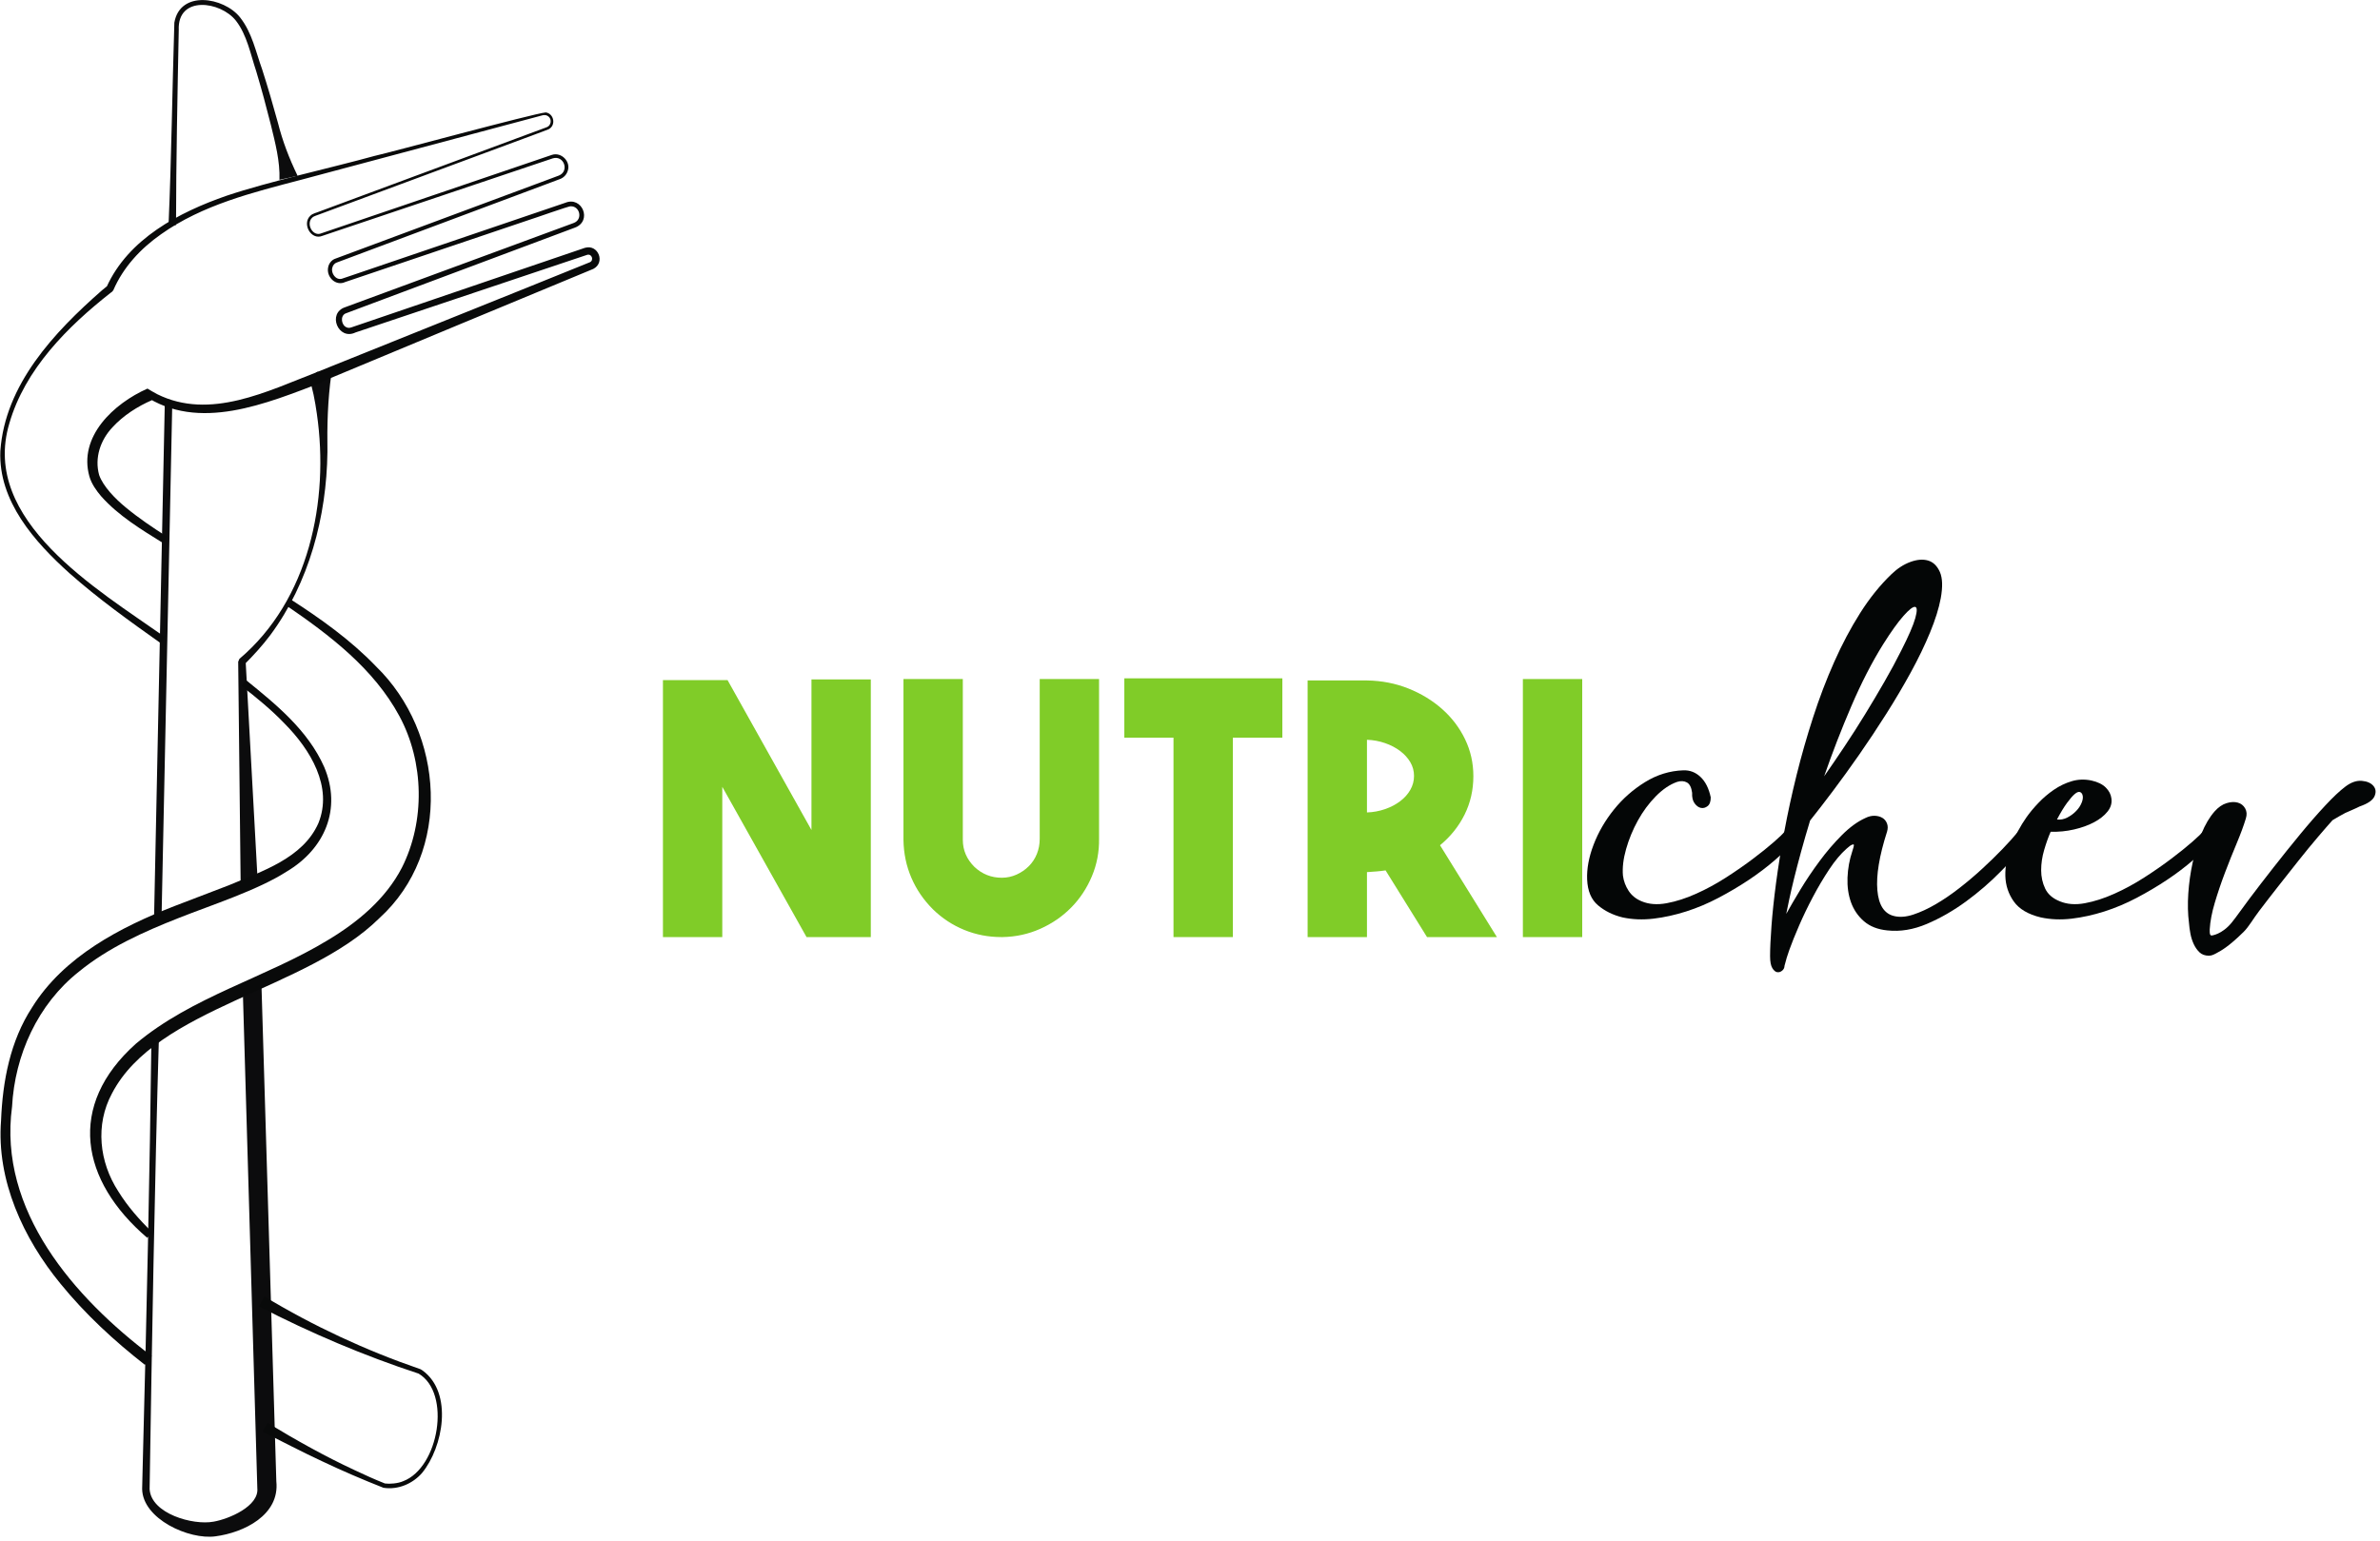 <?xml version="1.0" encoding="UTF-8"?>
<svg xmlns="http://www.w3.org/2000/svg" xmlns:xlink="http://www.w3.org/1999/xlink" width="488pt" height="316pt" viewBox="0 0 488 316" version="1.1">
<g id="surface1">
<path style="fill-rule:nonzero;fill:rgb(89.857%,89.903%,89.082%);fill-opacity:1;stroke-width:1.534;stroke-linecap:butt;stroke-linejoin:miter;stroke:rgb(4.839%,4.871%,5.08%);stroke-opacity:1;stroke-miterlimit:10;" d="M 0.002 0.001 L -2.201 -105.674 " transform="matrix(1,0,0,-1,34.549,82.931)"/>
<path style=" stroke:none;fill-rule:nonzero;fill:rgb(4.839%,4.871%,5.08%);fill-opacity:1;" d="M 57.301 36.875 C 57.434 33.043 56.434 29.301 55.535 25.594 C 54.609 21.906 53.621 18.234 52.531 14.594 C 51.371 11.121 50.637 7.16 48.379 4.25 C 45.172 0.184 36.363 -0.941 36.652 6.145 C 36.391 19.164 36.109 33.176 36.094 46.164 C 36.094 46.164 34.559 46.133 34.559 46.133 C 35.145 32.648 35.328 18.16 35.75 4.641 C 36.906 -2.066 45.879 -0.625 49.211 3.551 C 51.691 6.695 52.43 10.566 53.75 14.219 C 54.918 17.859 55.988 21.527 56.996 25.215 C 57.93 28.91 59.266 32.434 61.023 36.055 Z M 57.301 36.875 "/>
<path style=" stroke:none;fill-rule:nonzero;fill:rgb(4.839%,4.871%,5.08%);fill-opacity:1;" d="M 49.34 180.844 L 48.84 135.715 L 49.086 135.125 C 63.344 123.047 67.551 102.715 64.969 84.855 C 64.594 82.242 64.121 79.609 63.258 77.113 L 67.945 76.684 C 67.176 82.168 67.059 87.375 67.137 92.707 C 66.973 105.949 63.383 119.504 55.43 130.238 C 53.824 132.375 52.02 134.355 50.125 136.254 L 50.371 135.664 L 52.836 180.73 Z M 49.34 180.844 "/>
<path style=" stroke:none;fill-rule:nonzero;fill:rgb(4.839%,4.871%,5.08%);fill-opacity:1;" d="M 32.594 212.465 C 31.707 242.473 31.152 275.238 30.676 305.375 C 30.969 310.438 39.582 312.848 43.77 312.066 C 46.949 311.52 53.133 308.891 52.762 305.211 C 52.762 304.957 52.727 304.145 52.723 303.871 C 51.957 277.148 50.535 229.215 49.754 202.062 C 49.754 202.062 53.609 201.949 53.609 201.949 L 55.32 259.125 C 55.637 269.672 56.352 293.523 56.66 303.793 C 57.391 310.727 49.965 314.309 44.184 315.07 C 38.762 315.824 29.238 311.516 29.145 305.352 C 29.145 305.352 29.32 298.203 29.32 298.203 C 30.047 270.496 30.719 239.992 31.059 212.43 C 31.059 212.43 32.594 212.465 32.594 212.465 "/>
<path style=" stroke:none;fill-rule:nonzero;fill:rgb(3.683%,4.022%,4.213%);fill-opacity:1;" d="M 30.184 253.852 C 16.5 242.141 13.641 226.742 27.871 214.039 C 39.406 204.344 54.566 200.492 67.203 192.812 C 73.363 189.121 79.09 184.352 82.41 177.926 C 87.195 168.43 86.973 156.293 81.902 146.871 C 76.645 137.129 67.621 130.254 58.566 124.082 C 58.566 124.082 59.41 122.801 59.41 122.801 C 65.672 126.832 71.836 131.188 77.09 136.656 C 91.129 150.297 92.773 174.707 77.762 188.316 C 62.781 203.133 32.141 206.578 22.957 224.246 C 19.504 230.66 20.336 238.297 24.266 244.34 C 26.16 247.41 28.59 250.172 31.223 252.723 Z M 30.184 253.852 "/>
<path style=" stroke:none;fill-rule:nonzero;fill:rgb(3.683%,4.022%,4.213%);fill-opacity:1;" d="M 54.867 291.809 C 60.664 295.328 66.586 298.648 72.738 301.508 C 74.773 302.469 76.863 303.418 78.922 304.23 C 79.844 304.363 81.566 304.254 82.691 303.754 C 89.988 300.969 92.578 285.691 85.832 281.699 C 74.578 278.008 63.637 273.355 53.113 267.922 C 53.113 267.922 54.203 265.879 54.203 265.879 C 64.27 271.953 74.949 276.918 86.062 280.742 C 86.277 280.793 86.484 280.969 86.668 281.078 C 92.934 285.66 90.879 296.789 86.539 302.074 C 84.633 304.27 81.621 305.586 78.621 305.113 C 74.344 303.426 70.207 301.648 66.07 299.688 C 61.938 297.766 57.906 295.652 53.832 293.602 C 53.832 293.602 54.867 291.809 54.867 291.809 "/>
<path style=" stroke:none;fill-rule:nonzero;fill:rgb(3.683%,4.022%,4.213%);fill-opacity:1;" d="M 50.426 139.453 C 56.629 144.484 63.117 149.746 66.461 157.266 C 70.129 165.871 66.613 174.09 58.766 178.75 C 52.879 182.543 43.277 185.637 36.727 188.227 C 29.406 191.109 22.188 194.355 16.18 199.27 C 7.754 205.93 3.031 216.348 2.469 226.984 C -0.402 248.242 15.195 266.102 31.109 278.105 C 31.109 278.109 29.719 279.906 29.719 279.906 C 23.414 274.984 17.488 269.516 12.406 263.266 C 4.801 254.004 -0.746 242.078 0.215 229.809 C 0.539 221.734 2.086 213.488 6.582 206.598 C 13.105 196.121 24.723 190.125 35.777 185.816 C 35.777 185.816 46.898 181.559 46.898 181.559 C 53.711 178.68 62.078 176.008 65.27 168.855 C 68.336 161.371 63.602 153.699 58.375 148.414 C 55.664 145.582 52.609 143.07 49.484 140.664 Z M 50.426 139.453 "/>
<path style=" stroke:none;fill-rule:nonzero;fill:rgb(3.683%,4.022%,4.213%);fill-opacity:1;" d="M 64.77 76.395 C 80.676 69.977 105.301 60.137 120.973 53.77 C 121.809 53.359 121.363 52.004 120.406 52.258 C 119.758 52.48 116.305 53.625 115.562 53.879 C 102.633 58.215 85.836 63.844 72.906 68.176 C 69.336 69.91 67.035 64.199 70.801 62.992 C 71.062 62.879 72.789 62.273 73.094 62.145 C 73.094 62.145 102.461 51.324 102.461 51.324 L 117.145 45.91 L 117.598 45.742 C 117.727 45.695 117.844 45.645 117.953 45.578 C 119.465 44.707 118.797 42.246 117.02 42.309 C 116.793 42.191 109.203 44.902 108.793 44.996 C 108.793 44.996 79.145 55.012 79.145 55.012 L 71.73 57.516 L 70.805 57.828 C 68.828 58.785 66.828 56.746 67.297 54.758 C 67.449 54.004 68.02 53.277 68.793 53.035 L 83.457 47.582 L 112.793 36.676 L 114.609 35.996 C 116.762 35.105 115.672 31.828 113.375 32.465 C 112.832 32.652 111.176 33.199 110.598 33.398 C 96.93 38 79.738 43.777 66.105 48.367 C 63.77 49.344 61.844 45.859 63.66 44.219 C 64.133 43.75 64.961 43.621 65.527 43.363 C 65.527 43.363 69.195 42.004 69.195 42.004 C 79.727 38.09 95.301 32.324 105.875 28.398 C 105.875 28.398 109.543 27.039 109.543 27.039 L 111.375 26.359 C 111.668 26.246 112.023 26.133 112.246 26.023 C 112.992 25.645 113.156 24.52 112.527 23.953 C 112.07 23.547 111.57 23.508 110.969 23.719 C 109.59 24.078 79.168 32.219 76.953 32.805 C 76.949 32.805 61.832 36.844 61.832 36.844 C 51.844 39.469 41.531 41.996 33.02 48.039 C 28.828 50.98 25.277 54.789 23.234 59.523 C 22.766 60.102 23.094 59.691 22.988 59.824 L 22.969 59.836 L 22.934 59.859 L 22.863 59.914 L 22.719 60.02 C 13.82 67.012 5.117 75.715 1.91 86.848 C -4.039 106.758 20.012 120.91 33.805 130.637 C 33.805 130.633 32.934 131.895 32.934 131.895 C 26.547 127.367 20.148 122.789 14.25 117.562 C 7.09 111.121 -0.352 102.773 0.07 92.5 C 1.027 78.836 11.121 68.121 20.926 59.523 C 21.246 59.273 21.629 58.93 21.938 58.699 C 21.973 58.668 22.031 58.625 22.066 58.598 C 21.969 58.719 22.316 58.305 21.852 58.863 C 26.32 48.965 36.699 43.527 46.48 40.133 C 55.098 37.234 67.867 34.438 76.738 31.992 C 80.012 31.273 109.395 23.281 111.902 23.055 C 113.598 23.293 114.047 25.695 112.508 26.5 C 111.922 26.754 110.344 27.32 109.723 27.555 C 107.496 28.395 93.941 33.395 91.383 34.355 C 84.598 36.906 72.371 41.383 65.707 43.879 C 65.27 44.078 64.363 44.285 64.031 44.621 C 62.664 45.859 64.125 48.648 65.93 47.832 C 79.543 43.199 96.738 37.352 110.375 32.711 C 110.375 32.711 112.227 32.082 112.227 32.082 L 113.156 31.766 C 115.086 31.113 117.109 33.152 116.398 35.078 C 116.168 35.801 115.598 36.414 114.895 36.691 L 113.043 37.387 L 83.73 48.348 L 69.07 53.832 C 68.582 53.988 68.242 54.418 68.129 54.938 C 67.84 56.062 68.879 57.504 70.086 57.164 C 70.359 57.074 71.176 56.797 71.465 56.699 C 81.371 53.332 106.008 44.953 115.914 41.586 C 119.363 40.176 121.48 45.289 117.926 46.664 C 108.379 50.234 83.359 59.598 73.496 63.289 C 72.953 63.488 71.34 64.098 70.812 64.301 C 69.703 64.848 70.004 66.715 71.074 67.137 C 71.52 67.34 71.809 67.23 72.52 66.977 L 74.371 66.348 C 76.738 65.535 90.219 60.949 92.887 60.039 C 99.668 57.699 112.129 53.504 118.809 51.207 C 118.809 51.207 119.734 50.891 119.734 50.891 C 119.824 50.863 119.863 50.844 119.992 50.809 C 122.672 50.074 124.172 53.859 121.652 55.148 C 114.293 58.211 101.98 63.309 94.496 66.414 L 65.609 78.445 Z M 64.77 76.395 "/>
<path style=" stroke:none;fill-rule:nonzero;fill:rgb(3.683%,4.022%,4.213%);fill-opacity:1;" d="M 33.434 111.371 C 28.945 108.574 24.289 105.777 20.715 101.746 C 19.73 100.582 18.777 99.23 18.336 97.73 C 16.012 89.516 23.352 82.75 30.211 79.703 C 30.211 79.703 30.402 80.172 30.406 80.172 L 30.293 81.531 L 29.418 80.996 L 30.211 79.68 C 30.879 80.062 31.555 80.5 32.219 80.832 C 43.062 86.234 54.82 80.23 65.215 76.223 C 65.215 76.223 66.055 78.402 66.055 78.402 C 54.75 82.68 40.699 88.73 29.434 81.004 C 29.434 81.004 30.223 79.691 30.223 79.691 C 30.734 79.992 31.844 80.703 32.363 81.012 C 32.363 81.012 30.984 81.59 30.984 81.59 C 30.984 81.59 31.172 82.059 31.172 82.059 C 28.195 83.344 25.242 85.242 23.051 87.641 C 20.586 90.262 19.352 93.902 20.328 97.418 C 21.16 99.766 23.609 102.277 25.789 104.066 C 28.426 106.254 31.32 108.188 34.242 110.07 Z M 33.434 111.371 "/>
<path style=" stroke:none;fill-rule:nonzero;fill:rgb(50%,79.999%,15.685%);fill-opacity:1;" d="M 166.383 139.328 L 178.551 139.328 L 178.551 192.18 L 165.375 192.18 L 148.098 161.359 L 148.098 192.18 L 135.93 192.18 L 135.93 139.473 L 149.176 139.473 L 166.383 170.219 Z M 166.383 139.328 "/>
<path style=" stroke:none;fill-rule:nonzero;fill:rgb(50%,79.999%,15.685%);fill-opacity:1;" d="M 205.336 192.176 C 202.648 192.176 200.105 191.688 197.703 190.703 C 195.305 189.719 193.168 188.316 191.297 186.488 C 189.375 184.57 187.898 182.41 186.867 180.008 C 185.836 177.609 185.297 175.043 185.25 172.305 L 185.25 139.258 L 197.418 139.258 L 197.418 172.234 C 197.418 174.348 198.207 176.195 199.793 177.777 C 201.375 179.266 203.25 180.008 205.41 180.008 C 206.465 180.008 207.473 179.793 208.434 179.363 C 209.391 178.93 210.23 178.355 210.953 177.633 C 211.672 176.914 212.223 176.074 212.609 175.113 C 212.992 174.156 213.184 173.121 213.184 172.02 L 213.184 139.258 L 225.352 139.258 L 225.352 171.945 C 225.398 174.684 224.91 177.273 223.875 179.723 C 222.844 182.168 221.43 184.305 219.629 186.129 C 217.828 187.953 215.715 189.406 213.293 190.484 C 210.867 191.566 208.289 192.129 205.551 192.176 Z M 205.336 192.176 "/>
<path style=" stroke:none;fill-rule:nonzero;fill:rgb(50%,79.999%,15.685%);fill-opacity:1;" d="M 262.934 139.113 L 262.934 151.281 L 252.785 151.281 L 252.785 192.176 L 240.617 192.176 L 240.617 151.281 L 230.535 151.281 L 230.535 139.113 Z M 262.934 139.113 "/>
<path style=" stroke:none;fill-rule:nonzero;fill:rgb(50%,79.999%,15.685%);fill-opacity:1;" d="M 280.285 166.617 C 281.582 166.57 282.816 166.344 283.996 165.934 C 285.172 165.527 286.203 164.984 287.09 164.312 C 287.977 163.641 288.676 162.863 289.18 161.973 C 289.684 161.086 289.934 160.137 289.934 159.129 C 289.934 158.121 289.684 157.184 289.18 156.32 C 288.676 155.457 287.977 154.691 287.09 154.016 C 286.203 153.348 285.172 152.805 283.996 152.398 C 282.816 151.988 281.582 151.762 280.285 151.715 Z M 284.102 178.5 C 283.477 178.594 282.855 178.668 282.23 178.715 C 281.605 178.762 280.961 178.809 280.285 178.855 L 280.285 192.18 L 268.117 192.18 L 268.117 139.547 L 280.285 139.547 C 283.312 139.594 286.141 140.145 288.781 141.199 C 291.422 142.254 293.738 143.668 295.73 145.441 C 297.723 147.215 299.281 149.277 300.41 151.625 C 301.539 153.973 302.102 156.488 302.102 159.176 C 302.102 162.004 301.504 164.629 300.305 167.051 C 299.102 169.469 297.422 171.566 295.266 173.34 L 306.93 192.18 L 292.602 192.18 Z M 284.102 178.5 "/>
<path style=" stroke:none;fill-rule:nonzero;fill:rgb(50%,79.999%,15.685%);fill-opacity:1;" d="M 324.422 192.18 L 312.254 192.18 L 312.254 139.258 L 324.422 139.258 Z M 324.422 192.18 "/>
<path style=" stroke:none;fill-rule:nonzero;fill:rgb(1.926%,2.432%,2.533%);fill-opacity:1;" d="M 346.957 162.586 C 346.812 161.48 346.453 160.773 345.879 160.461 C 345.301 160.148 344.629 160.113 343.863 160.355 C 342.375 160.883 340.922 161.867 339.508 163.305 C 338.09 164.746 336.867 166.402 335.832 168.273 C 334.801 170.145 333.996 172.09 333.422 174.105 C 332.848 176.121 332.629 177.945 332.773 179.578 C 332.918 180.684 333.301 181.715 333.926 182.676 C 334.551 183.637 335.438 184.355 336.59 184.832 C 338.078 185.457 339.793 185.59 341.738 185.23 C 343.684 184.871 345.699 184.223 347.785 183.285 C 349.875 182.352 351.926 181.234 353.941 179.938 C 355.957 178.641 357.805 177.359 359.484 176.086 C 361.164 174.816 362.582 173.676 363.734 172.664 C 364.887 171.656 365.605 170.965 365.895 170.578 C 366.422 169.906 366.977 169.461 367.551 169.246 C 368.125 169.027 368.57 169.008 368.883 169.176 C 369.191 169.344 369.324 169.703 369.277 170.254 C 369.23 170.805 368.82 171.488 368.055 172.305 C 366.949 173.602 365.582 174.957 363.949 176.375 C 362.316 177.789 360.531 179.145 358.586 180.441 C 356.645 181.738 354.578 182.961 352.395 184.113 C 350.207 185.266 347.988 186.203 345.734 186.922 C 343.477 187.641 341.246 188.137 339.039 188.398 C 336.828 188.66 334.719 188.578 332.703 188.145 C 330.734 187.664 329.055 186.84 327.66 185.66 C 326.27 184.484 325.527 182.723 325.43 180.371 C 325.336 178.16 325.777 175.773 326.762 173.207 C 327.746 170.641 329.141 168.238 330.938 166.008 C 332.738 163.773 334.863 161.902 337.312 160.391 C 339.758 158.879 342.375 158.074 345.156 157.977 C 346.5 157.93 347.68 158.387 348.688 159.348 C 349.695 160.309 350.391 161.699 350.773 163.523 C 350.773 164.387 350.559 164.984 350.125 165.32 C 349.695 165.656 349.238 165.777 348.758 165.684 C 348.277 165.586 347.848 165.273 347.461 164.746 C 347.078 164.219 346.91 163.496 346.957 162.586 "/>
<path style=" stroke:none;fill-rule:nonzero;fill:rgb(1.926%,2.432%,2.533%);fill-opacity:1;" d="M 386.125 132.129 C 383.82 135.824 381.648 140.051 379.609 144.801 C 377.566 149.555 375.707 154.355 374.027 159.203 C 375.371 157.281 376.766 155.242 378.203 153.082 C 379.645 150.922 381.051 148.727 382.418 146.492 C 383.785 144.262 385.105 142.043 386.375 139.832 C 387.648 137.625 388.812 135.469 389.867 133.355 C 391.355 130.426 392.305 128.23 392.715 126.766 C 393.121 125.301 393.109 124.535 392.68 124.461 C 392.246 124.391 391.453 125 390.301 126.297 C 389.148 127.594 387.758 129.539 386.125 132.129 M 379.789 174.609 C 379.887 174.32 379.969 174.047 380.039 173.781 C 380.113 173.52 380.137 173.34 380.113 173.242 C 380.09 173.148 379.957 173.148 379.719 173.242 C 379.477 173.34 379.117 173.602 378.637 174.035 C 377.438 175.09 376.25 176.508 375.074 178.281 C 373.895 180.059 372.781 181.941 371.727 183.934 C 370.668 185.926 369.723 187.895 368.883 189.836 C 368.039 191.781 367.383 193.426 366.902 194.77 C 366.707 195.297 366.527 195.836 366.359 196.391 C 366.191 196.941 366.035 197.504 365.895 198.082 C 365.895 198.465 365.738 198.789 365.426 199.055 C 365.113 199.316 364.777 199.426 364.418 199.379 C 364.059 199.328 363.723 199.055 363.41 198.551 C 363.098 198.047 362.941 197.219 362.941 196.066 C 362.941 194.527 363.039 192.465 363.23 189.875 C 363.422 187.281 363.734 184.355 364.164 181.09 C 364.598 177.824 365.16 174.312 365.855 170.543 C 366.555 166.773 367.395 162.91 368.375 158.949 C 369.359 154.988 370.488 151.043 371.762 147.105 C 373.031 143.172 374.473 139.391 376.082 135.766 C 377.688 132.145 379.465 128.793 381.41 125.723 C 383.355 122.652 385.5 119.984 387.855 117.73 C 389.055 116.578 390.336 115.75 391.703 115.246 C 393.074 114.742 394.285 114.648 395.344 114.957 C 396.395 115.27 397.199 116.051 397.754 117.297 C 398.305 118.547 398.363 120.348 397.934 122.695 C 397.551 124.762 396.816 127.102 395.738 129.719 C 394.656 132.336 393.348 135.047 391.812 137.855 C 390.277 140.66 388.598 143.504 386.773 146.387 C 384.949 149.266 383.102 152.051 381.23 154.738 C 379.355 157.426 377.543 159.934 375.793 162.262 C 374.039 164.59 372.492 166.594 371.148 168.273 C 370.477 170.484 369.863 172.594 369.312 174.609 C 368.762 176.625 368.281 178.461 367.871 180.117 C 367.465 181.773 367.129 183.227 366.863 184.473 C 366.602 185.723 366.398 186.707 366.254 187.426 C 367.02 186.035 367.992 184.367 369.168 182.422 C 370.344 180.477 371.652 178.535 373.094 176.59 C 374.531 174.645 376.059 172.871 377.664 171.262 C 379.273 169.652 380.867 168.488 382.453 167.77 C 383.125 167.434 383.773 167.277 384.398 167.301 C 385.02 167.324 385.551 167.473 385.98 167.734 C 386.414 167.996 386.727 168.383 386.918 168.887 C 387.109 169.391 387.109 169.953 386.918 170.578 C 385.332 175.523 384.672 179.52 384.938 182.566 C 385.199 185.613 386.344 187.379 388.355 187.859 C 389.512 188.145 390.816 188.051 392.281 187.57 C 393.746 187.09 395.281 186.383 396.891 185.445 C 398.496 184.512 400.117 183.406 401.75 182.133 C 403.383 180.863 404.941 179.543 406.43 178.172 C 407.918 176.805 409.297 175.461 410.57 174.141 C 411.84 172.82 412.91 171.633 413.773 170.578 C 414.254 169.906 414.781 169.473 415.355 169.281 C 415.934 169.09 416.402 169.09 416.762 169.281 C 417.121 169.473 417.277 169.848 417.23 170.398 C 417.18 170.949 416.797 171.609 416.078 172.379 C 414.492 174.25 412.586 176.324 410.355 178.605 C 408.121 180.887 405.707 182.973 403.117 184.871 C 400.523 186.766 397.848 188.301 395.09 189.477 C 392.328 190.652 389.629 191.098 386.988 190.809 C 385.02 190.617 383.426 189.992 382.199 188.938 C 380.977 187.883 380.09 186.586 379.535 185.051 C 378.984 183.516 378.746 181.82 378.816 179.973 C 378.891 178.125 379.215 176.336 379.789 174.609 "/>
<path style=" stroke:none;fill-rule:nonzero;fill:rgb(1.926%,2.432%,2.533%);fill-opacity:1;" d="M 426.949 162.875 C 426.805 162.586 426.598 162.43 426.336 162.406 C 426.07 162.383 425.734 162.551 425.328 162.91 C 424.922 163.27 424.418 163.859 423.816 164.676 C 423.215 165.488 422.531 166.617 421.766 168.059 C 422.484 168.152 423.191 168.02 423.887 167.66 C 424.586 167.301 425.195 166.848 425.723 166.293 C 426.254 165.742 426.637 165.141 426.879 164.492 C 427.117 163.848 427.141 163.305 426.949 162.875 M 415.5 167.625 C 416.172 166.664 416.988 165.684 417.949 164.676 C 418.906 163.664 419.965 162.766 421.117 161.973 C 422.27 161.184 423.492 160.594 424.789 160.211 C 426.086 159.824 427.426 159.777 428.82 160.066 C 430.117 160.352 431.098 160.836 431.773 161.508 C 432.445 162.18 432.828 162.922 432.926 163.738 C 433.066 164.699 432.805 165.598 432.133 166.438 C 431.461 167.277 430.535 168.012 429.359 168.633 C 428.184 169.258 426.816 169.75 425.258 170.109 C 423.695 170.469 422.098 170.625 420.469 170.578 C 419.988 171.684 419.543 172.93 419.137 174.32 C 418.727 175.715 418.523 177.094 418.523 178.461 C 418.523 179.828 418.801 181.09 419.352 182.242 C 419.902 183.395 420.898 184.258 422.34 184.836 C 423.828 185.457 425.547 185.59 427.488 185.23 C 429.434 184.871 431.449 184.223 433.535 183.285 C 435.625 182.352 437.676 181.234 439.691 179.938 C 441.711 178.641 443.555 177.359 445.234 176.086 C 446.918 174.812 448.332 173.676 449.484 172.664 C 450.637 171.656 451.355 170.965 451.645 170.578 C 452.172 169.906 452.723 169.461 453.301 169.246 C 453.879 169.027 454.32 169.008 454.633 169.176 C 454.945 169.344 455.074 169.703 455.027 170.254 C 454.98 170.805 454.57 171.488 453.805 172.305 C 452.699 173.602 451.332 174.957 449.699 176.375 C 448.066 177.789 446.281 179.145 444.336 180.441 C 442.391 181.738 440.328 182.961 438.145 184.113 C 435.961 185.266 433.738 186.203 431.484 186.922 C 429.227 187.641 426.996 188.137 424.789 188.398 C 422.582 188.66 420.469 188.578 418.453 188.145 C 415.859 187.523 414.012 186.43 412.91 184.871 C 411.805 183.312 411.23 181.559 411.18 179.613 C 411.133 177.672 411.527 175.629 412.367 173.492 C 413.211 171.359 414.254 169.402 415.5 167.625 "/>
<path style=" stroke:none;fill-rule:nonzero;fill:rgb(1.926%,2.432%,2.533%);fill-opacity:1;" d="M 486.656 161.18 C 486.152 160.582 485.359 160.234 484.281 160.137 C 483.199 160.043 482.086 160.426 480.934 161.289 C 479.781 162.152 478.387 163.461 476.758 165.215 C 475.125 166.965 473.406 168.934 471.609 171.117 C 469.809 173.301 467.996 175.559 466.172 177.887 C 464.348 180.215 462.703 182.348 461.242 184.293 C 459.773 186.238 458.633 187.922 457.602 189.191 C 455.641 191.605 453.527 191.879 453.41 191.855 C 453.289 191.828 453.203 191.746 453.156 191.602 C 453.105 191.457 453.086 191.277 453.086 191.062 L 453.086 190.594 C 453.18 188.961 453.527 187.137 454.129 185.121 C 454.727 183.105 455.422 181.055 456.215 178.965 C 457.008 176.879 457.812 174.863 458.629 172.918 C 459.441 170.973 460.066 169.281 460.5 167.84 C 460.738 167.074 460.691 166.391 460.355 165.789 C 460.02 165.191 459.516 164.793 458.844 164.602 C 458.172 164.41 457.402 164.445 456.539 164.711 C 455.676 164.973 454.859 165.539 454.09 166.402 C 453.035 167.602 452.137 169.125 451.391 170.973 C 450.648 172.824 450.047 174.789 449.59 176.879 C 449.137 178.965 448.836 181.09 448.691 183.25 C 448.547 185.41 448.594 187.426 448.836 189.297 C 448.883 189.969 448.98 190.691 449.125 191.457 C 449.266 192.223 449.496 192.945 449.809 193.617 C 450.121 194.289 450.516 194.852 450.996 195.309 C 451.477 195.766 452.125 195.996 452.938 195.996 C 453.562 195.996 454.09 195.684 454.703 195.344 C 455.328 195.004 456.918 194.203 460.051 191.098 C 461.102 190.059 461.949 188.504 463.148 186.922 C 464.348 185.336 465.656 183.645 467.07 181.844 C 468.488 180.047 469.879 178.281 471.246 176.555 C 472.617 174.828 473.922 173.23 475.172 171.766 C 476.418 170.301 477.453 169.113 478.27 168.203 C 478.742 167.91 480.566 166.863 480.867 166.727 C 481.66 166.367 483.188 165.73 483.812 165.395 C 485.492 164.816 486.512 164.121 486.871 163.305 C 487.23 162.492 487.16 161.781 486.656 161.18 "/>
</g>
</svg>
